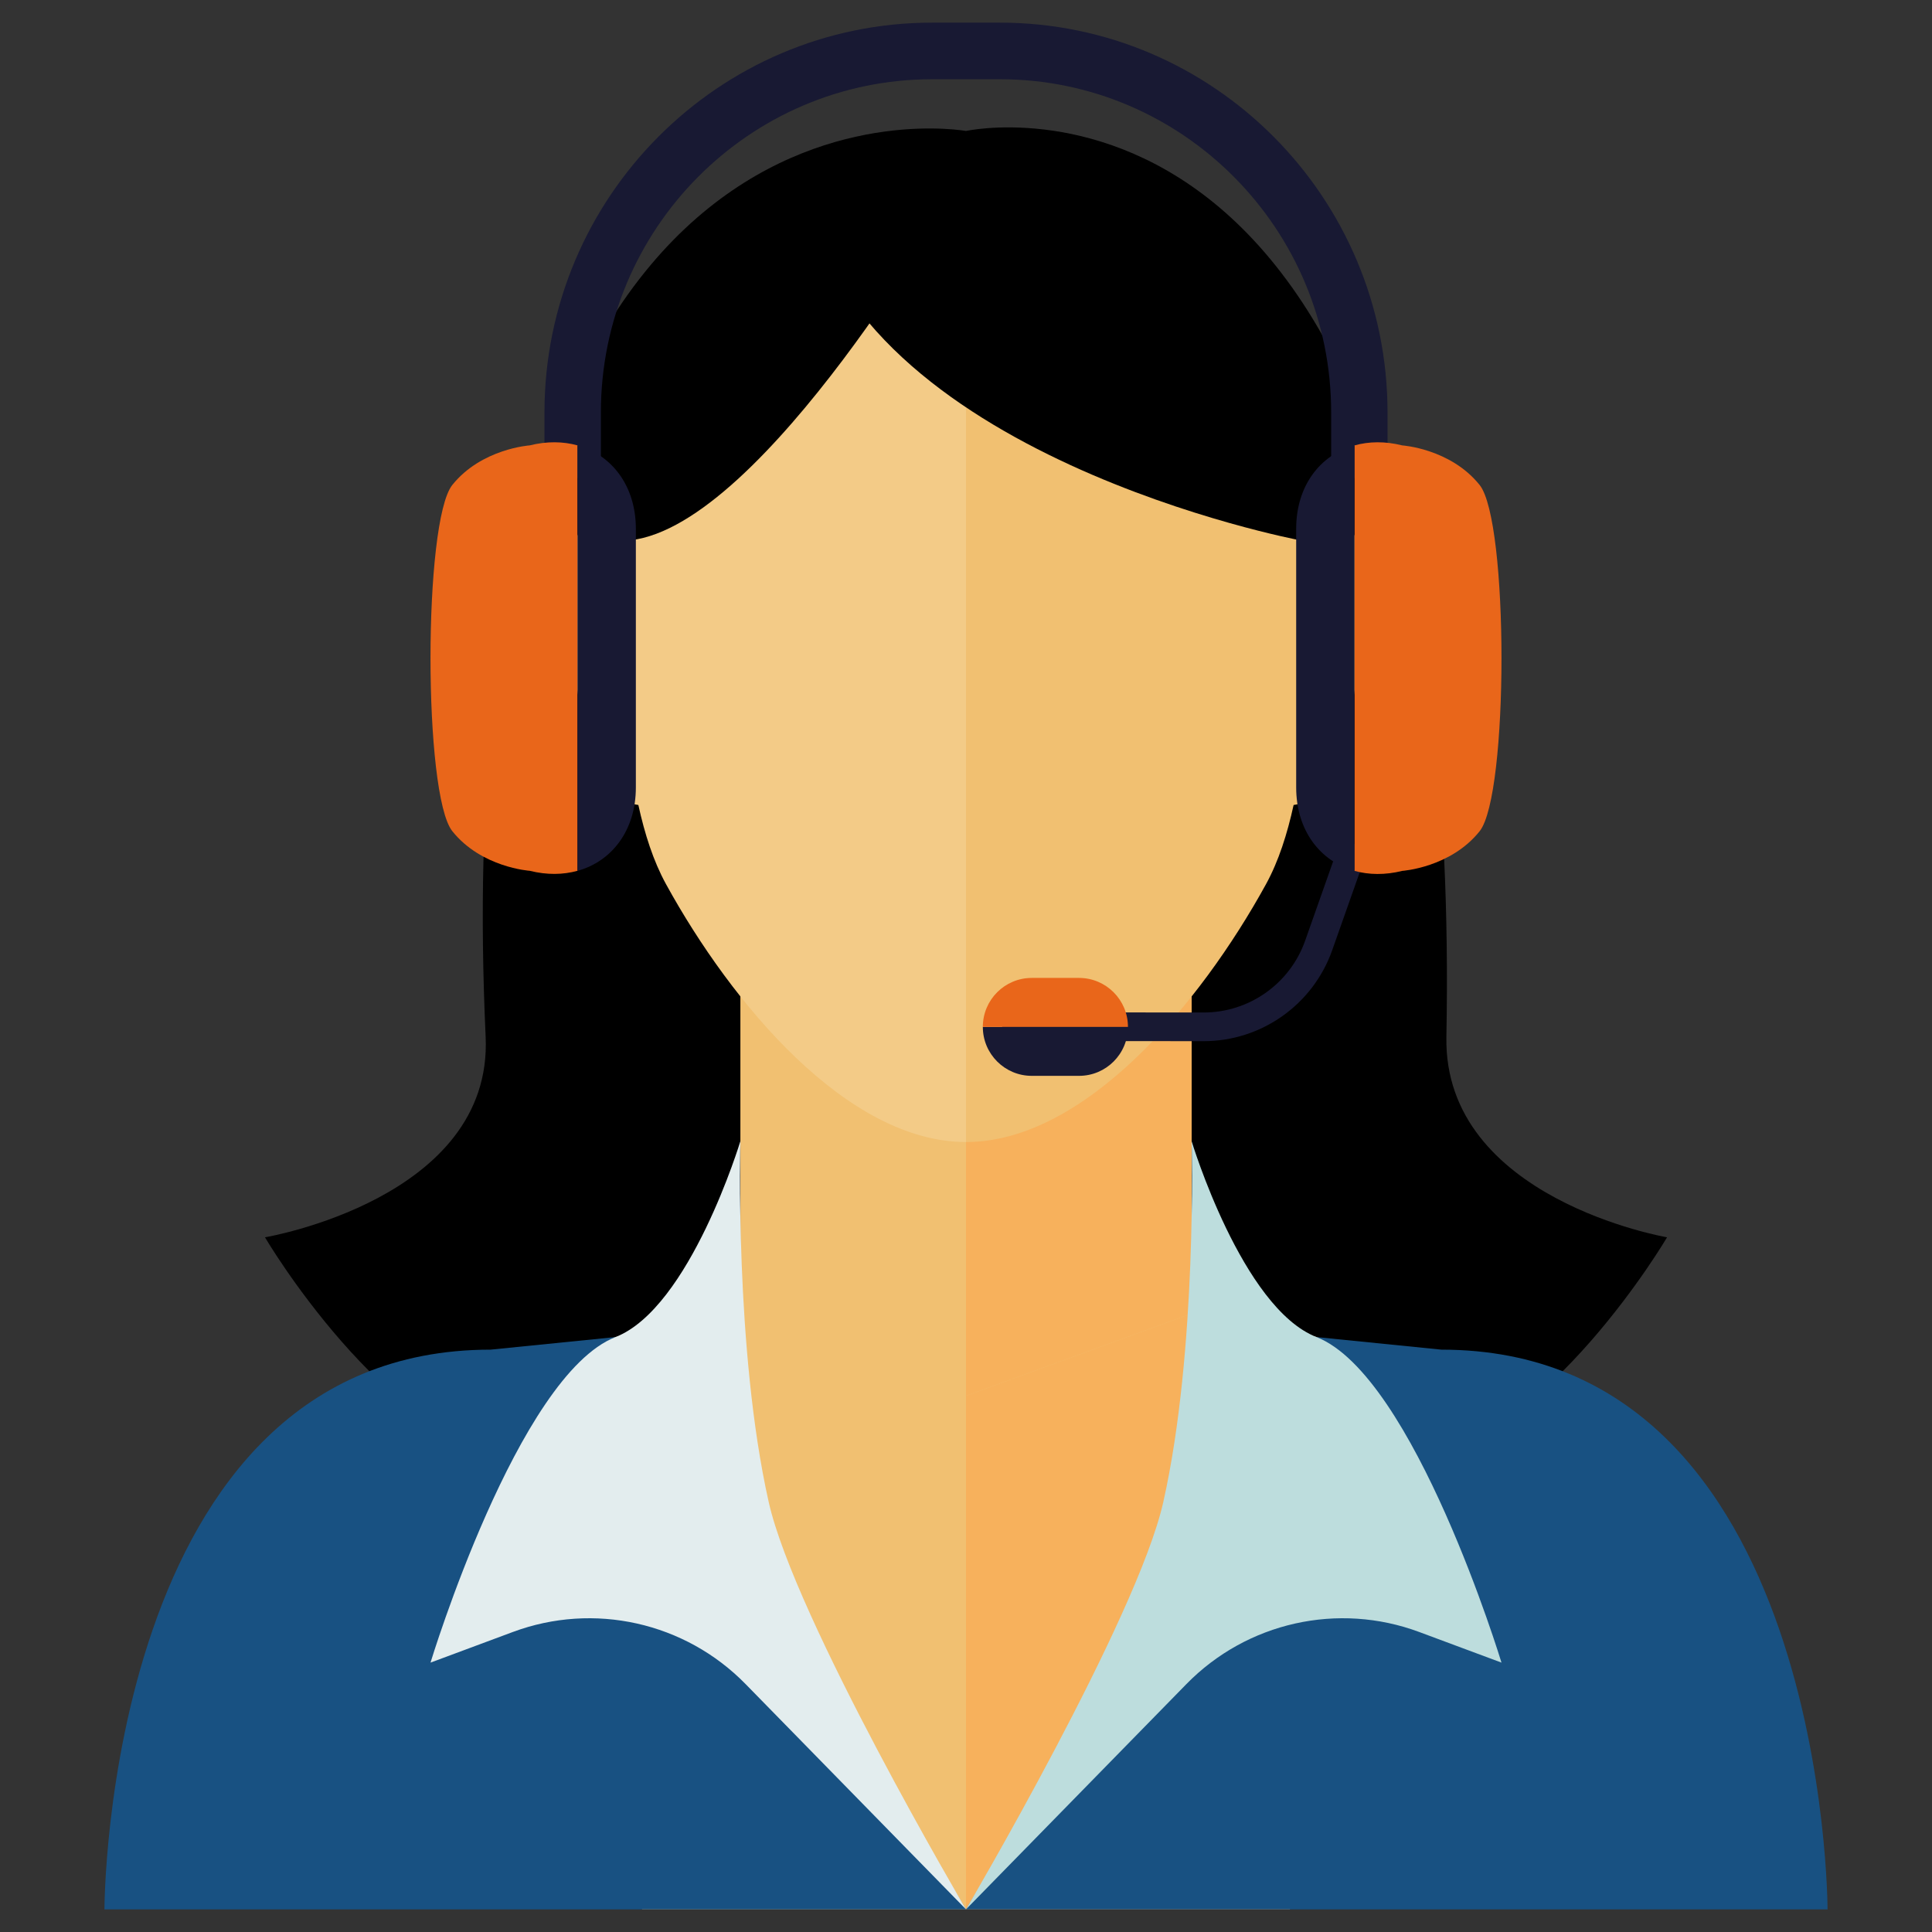 <?xml version="1.0" encoding="utf-8"?>
<!-- Generator: Adobe Illustrator 23.0.5, SVG Export Plug-In . SVG Version: 6.00 Build 0)  -->
<svg version="1.1" id="Capa_1" xmlns="http://www.w3.org/2000/svg" xmlns:xlink="http://www.w3.org/1999/xlink" x="0px" y="0px"
	 viewBox="0 0 512 512" style="enable-background:new 0 0 512 512;" xml:space="preserve">
<rect x="0" y="0" width="512" height="512" fill="#333333" stroke="none"/>
<style type="text/css">
	.st0{fill:#F1C071;}
	.st1{fill:#185182;}
	.st2{fill:#F7B15C;}
	.st3{fill:#F3CB87;}
	.st4{fill:#E3EDEE;}
	.st5{fill:#BDDDDD;}
	.st6{fill:#181933;}
	.st7{fill:#E9661A;}
</style>
<g>
	<path d="M256,319.4c0,0-82.45,73.42-118.33,67.84c-35.88-5.59-67.45-59.34-67.45-59.34s60.46-10.17,58.48-53.16
		C116.47,9.19,256,34.71,256,34.71V319.4z"/>
	<path d="M256,319.4c0,0,82.45,73.42,118.34,67.84c35.88-5.59,67.45-59.34,67.45-59.34s-59.3-10.12-58.48-53.16
		C388.39,5.21,256,34.71,256,34.71V319.4z"/>
	<polygon class="st0" points="256,506 170.16,506 151.41,357.68 256,327.9 	"/>
	<polygon class="st0" points="256,369.91 196.21,348.1 196.21,227.96 256,227.96 256,344.39 	"/>
	<path class="st1" d="M27.68,506H256l-92.89-151.66l-33.09,3.33C27.68,357.68,27.68,506,27.68,506"/>
	<polygon class="st2" points="256,506 341.84,506 360.58,357.68 256,327.9 	"/>
	<polygon class="st0" points="256,369.91 315.79,348.1 315.79,227.96 256,227.96 256,344.39 	"/>
	<path class="st1" d="M484.32,506H256l92.89-151.66l33.09,3.33C484.32,357.68,484.32,506,484.32,506"/>
	<polygon class="st2" points="256,369.91 315.79,348.1 315.79,227.96 256,227.96 	"/>
	<path class="st3" d="M167.59,143.16l-2.17-0.93c-11.82-5.05-14.72-5.72-13.87,20.87c0,0-0.14,47.84,17.62,50.23
		c1.68,7.67,3.98,14.88,7.32,20.96c17.47,31.81,48.11,68.36,79.51,68.36v-89.32v-70.17V72.99
		C158.73,61.03,176.96,102.97,167.59,143.16"/>
	<path class="st0" d="M344.42,143.16l2.16-0.93c11.82-5.05,14.72-5.72,13.87,20.87c0,0,0.14,47.84-17.63,50.23
		c-1.68,7.67-3.97,14.88-7.3,20.96c-17.47,31.81-48.11,68.36-79.52,68.36v-89.32v-70.17V72.99
		C353.27,61.03,335.03,102.97,344.42,143.16"/>
	<path d="M344.42,143.16c0,0-118.32-22.32-131.34-92.5c0,0,121.78-33.37,131.34,59.36C345.27,118.25,344.42,143.16,344.42,143.16"/>
	<path d="M167.16,143.16L167.16,143.16c0,0-0.88-29.82,0-39.7c6.71-74.87,85.84-52.8,85.84-52.8S202.59,139.08,167.16,143.16"/>
	<path class="st4" d="M114.09,440.61c0,0,23.11-76.12,49.02-86.27c19.76-7.73,33.11-51.96,33.11-51.96s-1.59,55.3,7.5,95.7
		C210.66,428.97,256,506,256,506l-58.41-59.7c-16.04-16.4-40.22-21.8-61.7-13.8L114.09,440.61z"/>
	<path class="st5" d="M397.91,440.61c0,0-23.11-76.12-49.02-86.27c-19.76-7.73-33.11-51.96-33.11-51.96s1.59,55.3-7.5,95.7
		C301.34,428.97,256,506,256,506l58.41-59.7c16.04-16.4,40.22-21.8,61.71-13.8L397.91,440.61z"/>
	<path class="st6" d="M319,275.92h-0.01l-53.41-0.04v-7.6l53.41,0.04h0.02c12.04,0,22.84-7.63,26.86-19.01l9.49-26.88l7.17,2.53
		l-9.49,26.88C347.94,266.25,334.27,275.92,319,275.92"/>
	<path class="st6" d="M273.43,285.11h6.26h6.26c7.17,0,12.97-5.81,12.97-12.97h-38.46C260.46,279.3,266.27,285.11,273.43,285.11"/>
	<path class="st7" d="M285.94,259.16h-6.25h-6.26c-7.17,0-12.97,5.81-12.97,12.98h38.46C298.92,264.97,293.11,259.16,285.94,259.16"
		/>
	<path class="st6" d="M247.03,6c-56.64,0-102.74,46.34-102.74,103.31v17.38h14.95v-17.38c0-48.69,39.38-88.31,87.79-88.31H256V6
		H247.03z"/>
	<path class="st6" d="M264.98,6H256v15h8.98c48.39,0,87.79,39.61,87.79,88.31v17.38h14.94v-17.38C367.7,52.34,321.62,6,264.98,6"/>
	<path class="st7" d="M392.12,128.53c-7.72-9.64-20.49-10.49-20.49-10.49c-4.57-1.14-8.87-1.07-12.68,0v112.75
		c3.81,1.06,8.11,1.14,12.68,0c0,0,12.78-0.85,20.49-10.51C399.84,210.63,399.84,138.18,392.12,128.53"/>
	<path class="st6" d="M343.5,140.13v68.55c0,11.32,6.3,19.58,15.45,22.1V118.03C349.79,120.57,343.5,128.82,343.5,140.13"/>
	<path class="st7" d="M140.38,118.03c0,0-12.79,0.86-20.51,10.49c-7.71,9.66-7.71,82.1,0,91.75c7.72,9.66,20.51,10.5,20.51,10.5
		c4.56,1.14,8.85,1.06,12.67,0V118.03C149.23,116.97,144.93,116.9,140.38,118.03"/>
	<path class="st6" d="M153.05,118.03v112.75c9.15-2.53,15.46-10.78,15.46-22.1v-68.55C168.51,128.82,162.19,120.57,153.05,118.03"/>
</g>
</svg>
